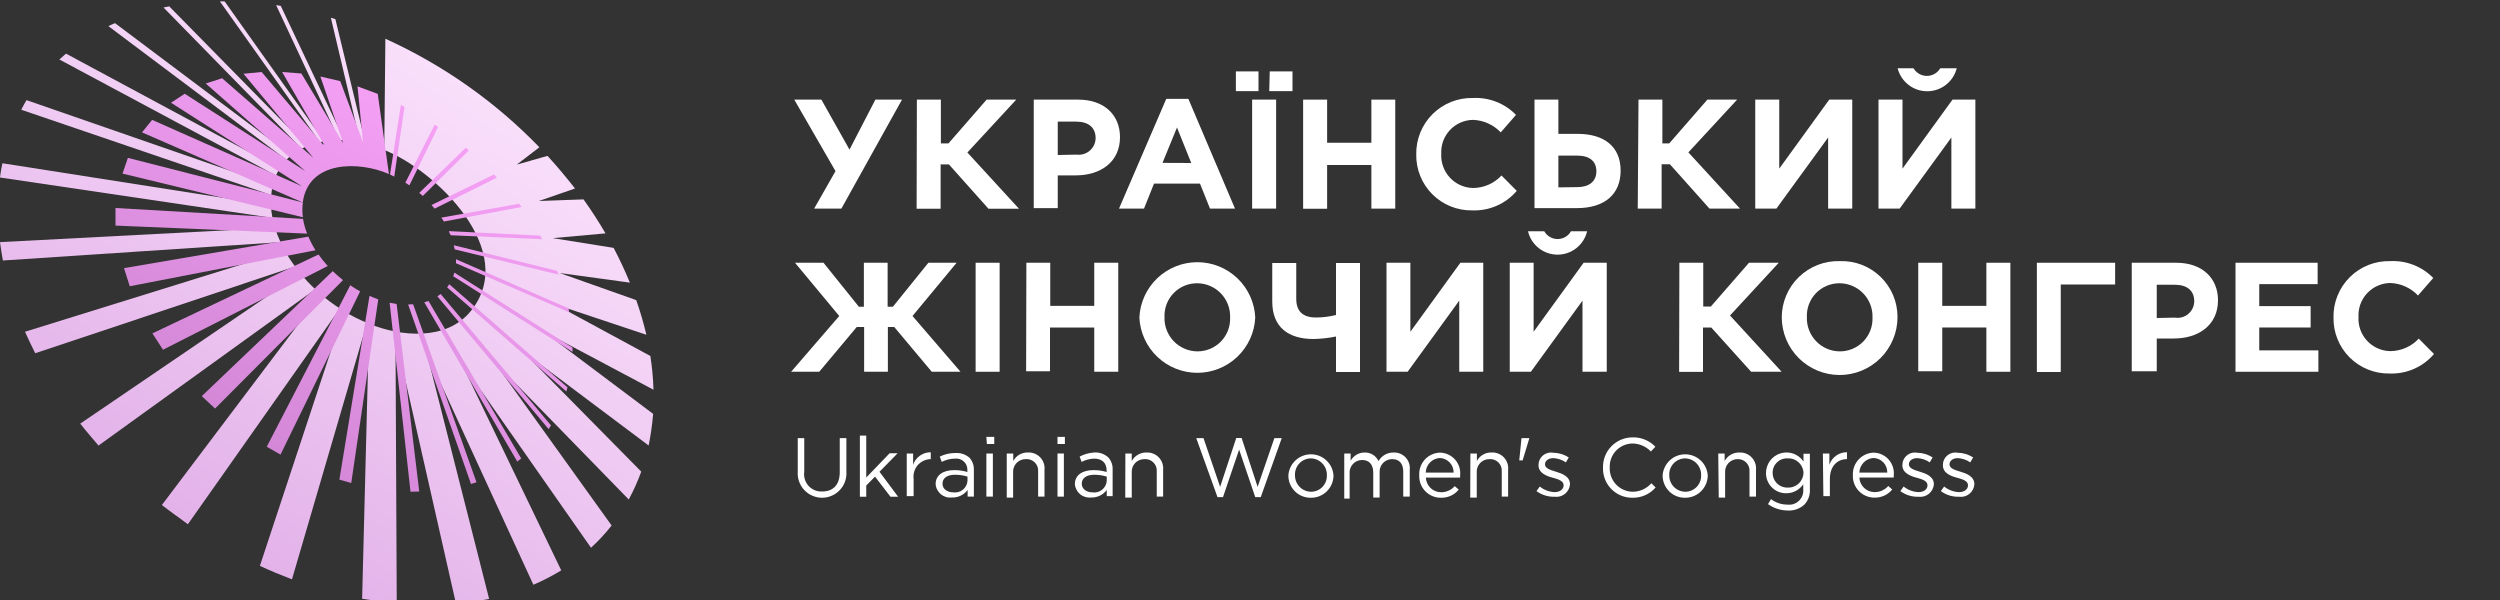<svg width="200" height="48" viewBox="0 0 200 48" fill="none" xmlns="http://www.w3.org/2000/svg">
<rect x="0" y="0" width="200" height="48" fill="#333333" stroke="none"/>
<g clip-path="url(#clip0_3219_56252)">
<path d="M65.13 16.69L66.84 13.69L63.54 7.97H65.71L67.96 11.97L70.03 7.97H72.16L67.31 16.69H65.13Z" fill="white"/>
<path d="M73.35 7.97H75.27V11.47H75.88L78.93 7.97H81.3L77.39 12.2L81.52 16.7H79.08L75.91 13.15H75.25V16.7H73.33L73.35 7.97Z" fill="white"/>
<path d="M82.7 7.97H86.26C88.34 7.97 89.6 9.2 89.6 10.97C89.6 12.97 88.03 14.03 86.07 14.03H84.62V16.65H82.7V7.97ZM86.13 12.37C86.319 12.394 86.51 12.378 86.692 12.323C86.874 12.268 87.042 12.175 87.185 12.05C87.329 11.925 87.444 11.772 87.524 11.6C87.605 11.427 87.647 11.24 87.65 11.05C87.65 10.19 87.06 9.73 86.1 9.73H84.62V12.4L86.13 12.37Z" fill="white"/>
<path d="M93.3 7.91H95.07L98.8 16.69H96.8L96 14.69H92.32L91.52 16.69H89.52L93.3 7.91ZM95.3 13.04L94.16 10.2L93 13.03L95.3 13.04Z" fill="white"/>
<path d="M98.87 5.71H100.68V7.29H98.87V5.71ZM100.17 7.97H102.09V16.69H100.17V7.97ZM101.58 5.71H103.4V7.29H101.54L101.58 5.71Z" fill="white"/>
<path d="M104.25 7.97H106.17V11.42H109.71V7.97H111.62V16.69H109.71V13.2H106.17V16.7H104.25V7.97Z" fill="white"/>
<path d="M113.3 12.35C113.289 11.752 113.399 11.158 113.624 10.604C113.848 10.05 114.183 9.547 114.607 9.126C115.031 8.704 115.536 8.373 116.092 8.152C116.648 7.931 117.242 7.825 117.84 7.84C118.476 7.808 119.112 7.912 119.705 8.145C120.298 8.378 120.835 8.734 121.28 9.19L120.06 10.59C119.478 9.976 118.676 9.616 117.83 9.59C117.484 9.596 117.143 9.672 116.827 9.813C116.511 9.953 116.227 10.156 115.991 10.409C115.755 10.662 115.572 10.96 115.453 11.284C115.335 11.609 115.283 11.955 115.3 12.3C115.281 12.647 115.332 12.995 115.45 13.322C115.568 13.649 115.75 13.949 115.986 14.205C116.222 14.46 116.507 14.666 116.823 14.809C117.14 14.953 117.482 15.031 117.83 15.04C118.26 15.039 118.685 14.95 119.079 14.778C119.473 14.606 119.827 14.355 120.12 14.04L121.34 15.27C120.902 15.784 120.353 16.191 119.735 16.462C119.116 16.732 118.444 16.858 117.77 16.83C117.179 16.84 116.593 16.73 116.046 16.508C115.499 16.286 115.002 15.957 114.584 15.539C114.167 15.12 113.839 14.623 113.618 14.075C113.397 13.527 113.289 12.941 113.3 12.35Z" fill="white"/>
<path d="M122.76 7.97H124.67V10.71H126.22C128.31 10.71 129.65 11.71 129.65 13.65C129.65 15.51 128.41 16.65 126.14 16.65H122.76V7.97ZM126.18 14.97C127.11 14.97 127.71 14.53 127.71 13.7C127.71 12.91 127.18 12.45 126.19 12.45H124.67V14.99L126.18 14.97Z" fill="white"/>
<path d="M131.08 7.97H132.99V11.47H133.54L136.59 7.97H138.97L135.07 12.19L139.2 16.69H136.76L133.59 13.14H132.93V16.69H131.02L131.08 7.97Z" fill="white"/>
<path d="M146.25 16.69V11L142.11 16.69H140.42V7.97H142.34V13.49L146.34 7.97H148.18V16.69H146.25Z" fill="white"/>
<path d="M156.11 16.69V11L151.97 16.69H150.28V7.97H152.2V13.49L156.2 7.97H158.03V16.69H156.11ZM151.79 5.46H153.08C153.189 5.647 153.346 5.801 153.533 5.909C153.721 6.017 153.934 6.073 154.15 6.073C154.366 6.073 154.579 6.017 154.767 5.909C154.954 5.801 155.111 5.647 155.22 5.46H156.54C156.406 5.986 156.101 6.452 155.673 6.786C155.245 7.119 154.718 7.3 154.175 7.3C153.632 7.3 153.105 7.119 152.677 6.786C152.248 6.452 151.944 5.986 151.81 5.46H151.79Z" fill="white"/>
<path d="M65.88 21.02L68.71 24.54H69.11V21.02H71.01V24.54H71.43L74.27 21.02H76.53L73 25.28L76.84 29.74H74.54L71.54 26.16H71.03V29.74H69.13V26.16H68.54L65.54 29.74H63.29L67.14 25.28L63.6 21.02H65.88Z" fill="white"/>
<path d="M78.05 21.02H79.97V29.74H78.05V21.02Z" fill="white"/>
<path d="M82.11 21.02H84.02V24.47H87.54V21.02H89.46V29.74H87.54V26.2H84V29.7H82.09L82.11 21.02Z" fill="white"/>
<path d="M91.15 25.4C91.205 24.208 91.718 23.083 92.581 22.259C93.444 21.435 94.592 20.975 95.785 20.975C96.978 20.975 98.126 21.435 98.989 22.259C99.852 23.083 100.365 24.208 100.42 25.4C100.365 26.592 99.852 27.717 98.989 28.541C98.126 29.365 96.978 29.825 95.785 29.825C94.592 29.825 93.444 29.365 92.581 28.541C91.718 27.717 91.205 26.592 91.15 25.4ZM98.41 25.4C98.422 25.045 98.363 24.692 98.236 24.361C98.109 24.029 97.916 23.727 97.67 23.471C97.424 23.216 97.129 23.012 96.802 22.873C96.476 22.734 96.125 22.661 95.77 22.66C95.418 22.658 95.07 22.728 94.746 22.865C94.422 23.002 94.129 23.203 93.885 23.456C93.641 23.71 93.451 24.01 93.326 24.339C93.202 24.668 93.145 25.019 93.16 25.37C93.148 25.725 93.207 26.078 93.334 26.409C93.462 26.741 93.654 27.043 93.9 27.299C94.146 27.554 94.441 27.758 94.768 27.897C95.094 28.037 95.445 28.109 95.8 28.11C96.151 28.11 96.499 28.04 96.822 27.902C97.146 27.765 97.438 27.564 97.682 27.311C97.925 27.058 98.116 26.758 98.241 26.43C98.366 26.101 98.423 25.751 98.41 25.4Z" fill="white"/>
<path d="M106.88 26.92C106.287 27.041 105.685 27.108 105.08 27.12C103.08 27.12 101.78 26.19 101.78 24.12V21.04H103.7V23.9C103.7 24.9 104.22 25.4 105.28 25.4C105.819 25.398 106.357 25.331 106.88 25.2V21.04H108.8V29.76H106.88V26.92Z" fill="white"/>
<path d="M116.74 29.74V24.05L112.61 29.74H110.92V21.02H112.83V26.54L116.83 21.02H118.66V29.74H116.74Z" fill="white"/>
<path d="M126.6 29.74V24.05L122.47 29.74H120.78V21.02H122.69V26.54L126.69 21.02H128.54V29.74H126.6ZM122.28 18.5H123.54C123.647 18.689 123.803 18.847 123.991 18.956C124.179 19.066 124.392 19.123 124.61 19.123C124.828 19.123 125.041 19.066 125.229 18.956C125.417 18.847 125.573 18.689 125.68 18.5H126.97C126.844 19.033 126.542 19.508 126.113 19.847C125.684 20.187 125.152 20.372 124.605 20.372C124.058 20.372 123.526 20.187 123.097 19.847C122.668 19.508 122.366 19.033 122.24 18.5H122.28Z" fill="white"/>
<path d="M134.35 21.02H136.26V24.52H136.87L139.92 21.02H142.3L138.4 25.24L142.53 29.74H140.09L136.9 26.2H136.24V29.75H134.33L134.35 21.02Z" fill="white"/>
<path d="M142.54 25.4C142.54 24.796 142.661 24.198 142.896 23.641C143.132 23.085 143.476 22.581 143.91 22.16C144.344 21.74 144.858 21.41 145.421 21.192C145.984 20.974 146.586 20.871 147.19 20.89C147.79 20.87 148.388 20.971 148.948 21.187C149.507 21.404 150.018 21.731 150.448 22.149C150.879 22.567 151.22 23.068 151.453 23.622C151.685 24.175 151.803 24.77 151.8 25.37C151.8 26.598 151.312 27.776 150.444 28.644C149.576 29.512 148.398 30 147.17 30C145.942 30 144.764 29.512 143.896 28.644C143.028 27.776 142.54 26.598 142.54 25.37V25.4ZM149.8 25.4C149.812 25.045 149.753 24.692 149.626 24.361C149.498 24.029 149.306 23.727 149.06 23.471C148.814 23.216 148.519 23.012 148.192 22.873C147.866 22.733 147.515 22.661 147.16 22.66C146.808 22.658 146.46 22.728 146.136 22.865C145.812 23.002 145.519 23.203 145.275 23.456C145.031 23.71 144.841 24.01 144.716 24.339C144.592 24.668 144.535 25.018 144.55 25.37C144.538 25.725 144.597 26.078 144.724 26.409C144.852 26.741 145.044 27.043 145.29 27.299C145.536 27.554 145.831 27.758 146.158 27.897C146.484 28.036 146.835 28.109 147.19 28.11C147.541 28.11 147.889 28.04 148.212 27.902C148.536 27.765 148.828 27.564 149.072 27.311C149.315 27.058 149.506 26.758 149.631 26.43C149.756 26.101 149.813 25.751 149.8 25.4Z" fill="white"/>
<path d="M153.46 21.02H155.38V24.47H158.91V21.02H160.83V29.74H158.91V26.2H155.38V29.7H153.46V21.02Z" fill="white"/>
<path d="M162.95 21.02H169.21V22.76H164.86V29.76H162.95V21.02Z" fill="white"/>
<path d="M170.54 21.02H174.1C176.18 21.02 177.44 22.25 177.44 24.02C177.44 26.02 175.87 27.08 173.91 27.08H172.54V29.7H170.54V21.02ZM173.98 25.41C174.171 25.442 174.367 25.432 174.553 25.381C174.74 25.33 174.914 25.239 175.062 25.114C175.21 24.99 175.33 24.835 175.412 24.66C175.495 24.485 175.538 24.294 175.54 24.1C175.54 23.24 174.95 22.78 173.99 22.78H172.54V25.44L173.98 25.41Z" fill="white"/>
<path d="M178.84 21.02H185.41V22.73H180.74V24.49H184.85V26.2H180.74V28.03H185.47V29.74H178.84V21.02Z" fill="white"/>
<path d="M186.68 25.4C186.668 24.802 186.777 24.207 187.001 23.653C187.225 23.098 187.559 22.594 187.984 22.173C188.408 21.751 188.914 21.42 189.47 21.199C190.027 20.979 190.622 20.874 191.22 20.89C191.856 20.858 192.492 20.962 193.085 21.195C193.678 21.427 194.215 21.784 194.66 22.24L193.44 23.64C192.858 23.026 192.056 22.666 191.21 22.64C190.864 22.646 190.523 22.722 190.207 22.863C189.891 23.003 189.607 23.206 189.371 23.459C189.135 23.712 188.952 24.009 188.833 24.334C188.715 24.659 188.662 25.005 188.68 25.35C188.66 25.698 188.71 26.046 188.827 26.373C188.944 26.701 189.127 27.002 189.363 27.258C189.599 27.513 189.884 27.719 190.202 27.862C190.519 28.005 190.862 28.083 191.21 28.09C191.64 28.089 192.065 28 192.459 27.828C192.853 27.656 193.207 27.405 193.5 27.09L194.72 28.32C194.282 28.834 193.733 29.241 193.115 29.512C192.496 29.782 191.824 29.908 191.15 29.88C190.559 29.89 189.973 29.78 189.426 29.558C188.879 29.336 188.382 29.006 187.964 28.588C187.547 28.17 187.219 27.673 186.998 27.125C186.777 26.577 186.669 25.991 186.68 25.4Z" fill="white"/>
<path d="M22.37 13.48L5.28 4.29L4.75 4.76L22.08 14.04C22.161 13.845 22.258 13.658 22.37 13.48Z" fill="url(#paint0_linear_3219_56252)"/>
<path d="M23.29 12.43L9.2 1.85C9.02 1.92 8.85 2.01 8.67 2.09L22.91 12.78L23.29 12.43Z" fill="url(#paint1_linear_3219_56252)"/>
<path d="M24.54 11.7L13.54 0.51L13.08 0.6L24.13 11.89L24.53 11.7H24.54Z" fill="url(#paint2_linear_3219_56252)"/>
<path d="M27.54 11.2L22.46 0.47L22.09 0.41L27.14 11.2H27.54Z" fill="url(#paint3_linear_3219_56252)"/>
<path d="M25.92 11.3L17.97 0.11H17.59L25.59 11.37L25.92 11.3Z" fill="url(#paint4_linear_3219_56252)"/>
<path d="M29.24 11.48L26.83 1.53L26.47 1.42L28.83 11.42L29.24 11.48Z" fill="url(#paint5_linear_3219_56252)"/>
<path d="M44.69 21.83L50.39 22.61C50 21.66 49.57 20.74 49.09 19.83L44.22 19.05L48.44 18.67C47.9 17.74 47.31 16.83 46.68 15.95L43.11 16.08L46 15.08C45.3 14.18 44.57 13.31 43.8 12.47L41.34 13.17L43.15 11.78C39.626 8.138 35.446 5.193 30.83 3.1L30.74 12C34.8 13.59 41.59 20.08 37.65 24.9C35.71 27.27 32.09 26.95 29.53 25.9L28.97 47.9C29.89 48.05 30.81 48.18 31.74 48.28L31.64 26.93L36.48 48.3C37.37 48.22 38.255 48.09 39.13 47.91L34.13 28.21L42.67 46.78C43.44 46.451 44.185 46.066 44.9 45.63L36.83 28.88L47.28 43.82C47.878 43.273 48.43 42.678 48.93 42.04L39.44 28.82L50.3 39.96C50.688 39.242 51.022 38.497 51.3 37.73L41.69 27.99L51.89 35.64C52.06 34.805 52.181 33.96 52.25 33.11L43.38 26.45L52.28 31.18C52.251 30.276 52.168 29.374 52.03 28.48L44.39 24.34L51.71 26.78C51.489 25.843 51.218 24.919 50.9 24.01L44.66 21.8L44.69 21.83Z" fill="url(#paint6_linear_3219_56252)"/>
<path d="M23.36 46.34L29.36 25.83C28.723 25.568 28.108 25.257 27.52 24.9L20.79 45.27C21.63 45.66 22.48 46.01 23.34 46.34H23.36Z" fill="url(#paint7_linear_3219_56252)"/>
<path d="M15.03 41.94L27.19 24.68C26.658 24.338 26.15 23.961 25.67 23.55L12.95 40.4C13.63 40.94 14.32 41.4 15.03 41.94Z" fill="url(#paint8_linear_3219_56252)"/>
<path d="M7.9 35.63L25.22 23.14C24.802 22.75 24.411 22.333 24.05 21.89L6.42 33.89C6.89 34.5 7.42 35.09 7.9 35.67V35.63Z" fill="url(#paint9_linear_3219_56252)"/>
<path d="M2.82 28.26L23.6 21.32C23.307 20.924 23.04 20.51 22.8 20.08L2 26.54C2.26 27.12 2.53 27.69 2.82 28.26Z" fill="url(#paint10_linear_3219_56252)"/>
<path d="M0.21 20.84L22.44 19.37C22.268 18.997 22.121 18.613 22 18.22L0 19.37C0.07 19.87 0.14 20.37 0.23 20.84H0.21Z" fill="url(#paint11_linear_3219_56252)"/>
<path d="M0 14.2L21.8 17.43C21.729 17.101 21.689 16.766 21.68 16.43L0.19 13.06C0.11 13.43 0.05 13.8 0 14.18V14.2Z" fill="url(#paint12_linear_3219_56252)"/>
<path d="M21.81 14.84L2.12 8.01C1.97 8.26 1.83 8.52 1.7 8.78L21.7 15.6C21.72 15.344 21.761 15.09 21.82 14.84H21.81Z" fill="url(#paint13_linear_3219_56252)"/>
<path d="M31.11 13.9L30.22 7.51L28.6 6.91L29.04 11.38L27.22 6.49L25.63 6.12L27.46 11.47L24.11 5.88L22.57 5.76L25.91 11.55H25.83L20.93 5.76L19.48 5.9L25.07 12.63L17.77 6.26L16.46 6.68L24.41 13.68L14.78 7.5L13.68 8.22L24.17 14.91L12.17 9.59L11.36 10.59L24.22 16.2C24.67 12.83 28.7 12.87 31.11 13.92V13.9Z" fill="url(#paint14_linear_3219_56252)"/>
<path d="M9.81 13.89L24.23 17.38C24.175 16.989 24.175 16.591 24.23 16.2L10.23 12.63L9.8 13.89H9.81Z" fill="url(#paint15_linear_3219_56252)"/>
<path d="M28.1 38.64L30.26 23.95C30.03 23.87 29.79 23.77 29.56 23.67L27.15 38.37L28.1 38.64Z" fill="url(#paint16_linear_3219_56252)"/>
<path d="M45.31 31.32L45.4 30.99L35.94 22.74L35.77 22.99L45.31 31.32Z" fill="url(#paint17_linear_3219_56252)"/>
<path d="M44.68 21.97L44.57 21.67L36.31 19.62C36.31 19.73 36.36 19.84 36.38 19.95L44.68 21.97Z" fill="url(#paint18_linear_3219_56252)"/>
<path d="M9.28 18.05L24.57 18.69C24.421 18.309 24.31 17.913 24.24 17.51L9.24 16.64V18.05H9.28Z" fill="url(#paint19_linear_3219_56252)"/>
<path d="M10.38 22.9L25.24 20.02C25.021 19.673 24.83 19.308 24.67 18.93L9.92 21.45L10.38 22.9Z" fill="url(#paint20_linear_3219_56252)"/>
<path d="M13.04 27.98L26.22 21.28C25.955 20.989 25.707 20.681 25.48 20.36L12.19 26.67L13.04 27.98Z" fill="url(#paint21_linear_3219_56252)"/>
<path d="M17.21 32.68L27.44 22.41C27.16 22.18 26.88 21.95 26.62 21.69L16.14 31.69L17.21 32.69V32.68Z" fill="url(#paint22_linear_3219_56252)"/>
<path d="M22.44 36.37L28.81 23.31C28.537 23.162 28.274 22.999 28.02 22.82L21.34 35.74L22.44 36.37Z" fill="url(#paint23_linear_3219_56252)"/>
<path d="M33.54 39.32L31.73 24.32L31.17 24.22L32.84 39.34L33.54 39.32Z" fill="url(#paint24_linear_3219_56252)"/>
<path d="M41.7 36.68L34.28 24.08L33.94 24.18L41.38 36.92L41.7 36.68Z" fill="url(#paint25_linear_3219_56252)"/>
<path d="M38.12 38.58L33.05 24.34L32.65 24.36L37.68 38.72L38.12 38.58Z" fill="url(#paint26_linear_3219_56252)"/>
<path d="M44.08 34.03L35.25 23.52L34.99 23.71L43.89 34.33L44.08 34.03Z" fill="url(#paint27_linear_3219_56252)"/>
<path d="M45.8 28.14V27.81L36.35 21.81L36.26 22.1L45.8 28.15V28.14Z" fill="url(#paint28_linear_3219_56252)"/>
<path d="M45.54 24.99L45.48 24.67L36.48 20.74C36.48 20.84 36.48 20.95 36.48 21.06L45.55 24.99H45.54Z" fill="url(#paint29_linear_3219_56252)"/>
<path d="M43.37 19.14L43.21 18.85L35.92 18.49C35.92 18.6 36.01 18.71 36.06 18.82L43.37 19.14Z" fill="url(#paint30_linear_3219_56252)"/>
<path d="M41.73 16.56L41.53 16.3L35.31 17.41L35.51 17.72L41.73 16.56Z" fill="url(#paint31_linear_3219_56252)"/>
<path d="M39.74 14.2L39.52 13.96L34.52 16.4L34.77 16.69L39.77 14.2H39.74Z" fill="url(#paint32_linear_3219_56252)"/>
<path d="M33.82 15.68L37.51 12.03L37.26 11.82L33.54 15.43L33.83 15.68H33.82Z" fill="url(#paint33_linear_3219_56252)"/>
<path d="M32.75 14.83L35.05 10.15L34.78 9.97L32.43 14.61L32.75 14.83Z" fill="url(#paint34_linear_3219_56252)"/>
<path d="M31.54 14.13L32.36 8.55L32.07 8.4L31.2 13.96L31.54 14.13Z" fill="url(#paint35_linear_3219_56252)"/>
<path d="M63.82 37.77V35.05H64.34V37.74C64.31 37.942 64.325 38.147 64.385 38.342C64.444 38.537 64.545 38.717 64.682 38.868C64.819 39.019 64.987 39.138 65.175 39.216C65.363 39.294 65.567 39.33 65.77 39.32C66.64 39.32 67.18 38.8 67.18 37.77V35.05H67.71V37.73C67.729 37.997 67.693 38.266 67.604 38.518C67.515 38.771 67.375 39.002 67.192 39.198C67.01 39.394 66.789 39.551 66.543 39.657C66.298 39.764 66.033 39.82 65.765 39.82C65.497 39.82 65.232 39.764 64.987 39.657C64.741 39.551 64.52 39.394 64.338 39.198C64.155 39.002 64.015 38.771 63.926 38.518C63.837 38.266 63.801 37.997 63.82 37.73V37.77Z" fill="white"/>
<path d="M68.79 34.85H69.3V38.2L71.17 36.26H71.81L70.36 37.74L71.85 39.74H71.24L70 38.13L69.3 38.84V39.74H68.79V34.85Z" fill="white"/>
<path d="M72.54 36.28H73.05V37.18C73.151 36.887 73.341 36.632 73.594 36.453C73.847 36.273 74.15 36.178 74.46 36.18V36.73C74.261 36.732 74.066 36.777 73.886 36.861C73.706 36.944 73.546 37.066 73.416 37.216C73.287 37.366 73.191 37.543 73.135 37.733C73.078 37.923 73.063 38.123 73.09 38.32V39.69H72.54V36.28Z" fill="white"/>
<path d="M74.85 38.73C74.85 38 75.46 37.61 76.33 37.61C76.689 37.605 77.046 37.656 77.39 37.76V37.64C77.4 37.508 77.38 37.376 77.333 37.253C77.285 37.13 77.211 37.019 77.115 36.928C77.02 36.837 76.905 36.768 76.779 36.727C76.654 36.686 76.521 36.673 76.39 36.69C76.025 36.694 75.665 36.783 75.34 36.95L75.18 36.53C75.572 36.336 76.003 36.237 76.44 36.24C76.849 36.214 77.252 36.35 77.56 36.62C77.804 36.894 77.93 37.254 77.91 37.62V39.73H77.41V39.2C77.265 39.393 77.076 39.549 76.859 39.653C76.641 39.758 76.401 39.808 76.16 39.8C76.003 39.819 75.844 39.807 75.692 39.763C75.54 39.719 75.399 39.645 75.276 39.545C75.154 39.445 75.053 39.321 74.98 39.181C74.906 39.041 74.862 38.888 74.85 38.73ZM77.4 38.46V38.13C77.076 38.029 76.739 37.979 76.4 37.98C75.75 37.98 75.4 38.26 75.4 38.7C75.4 39.13 75.8 39.39 76.27 39.39C76.406 39.408 76.544 39.398 76.677 39.36C76.808 39.323 76.931 39.258 77.037 39.171C77.143 39.084 77.23 38.975 77.293 38.853C77.355 38.731 77.392 38.597 77.4 38.46Z" fill="white"/>
<path d="M78.91 34.95H79.54V35.52H78.95L78.91 34.95ZM78.91 36.28H79.43V39.73H78.91V36.28Z" fill="white"/>
<path d="M80.54 36.28H81.06V36.88C81.173 36.667 81.343 36.49 81.552 36.37C81.761 36.25 81.999 36.191 82.24 36.2C82.422 36.19 82.604 36.22 82.773 36.288C82.942 36.355 83.095 36.458 83.221 36.591C83.346 36.723 83.441 36.88 83.5 37.053C83.558 37.226 83.579 37.409 83.56 37.59V39.73H83.05V37.73C83.062 37.596 83.045 37.46 82.999 37.333C82.953 37.206 82.88 37.091 82.784 36.996C82.689 36.9 82.574 36.827 82.447 36.781C82.32 36.735 82.184 36.718 82.05 36.73C81.912 36.73 81.775 36.758 81.648 36.813C81.521 36.868 81.407 36.949 81.313 37.051C81.219 37.152 81.147 37.272 81.102 37.403C81.057 37.533 81.039 37.672 81.05 37.81V39.81H80.54V36.28Z" fill="white"/>
<path d="M84.6 34.95H85.19V35.52H84.6V34.95ZM84.6 36.28H85.11V39.73H84.6V36.28Z" fill="white"/>
<path d="M85.99 38.73C85.99 38 86.6 37.61 87.47 37.61C87.829 37.605 88.186 37.656 88.53 37.76V37.64C88.53 37.02 88.15 36.69 87.53 36.69C87.181 36.701 86.84 36.79 86.53 36.95L86.37 36.53C86.731 36.335 87.13 36.223 87.54 36.2C87.741 36.186 87.943 36.212 88.133 36.278C88.324 36.343 88.5 36.446 88.65 36.58C88.774 36.714 88.87 36.872 88.932 37.043C88.994 37.215 89.02 37.398 89.01 37.58V39.69H88.54V39.2C88.395 39.393 88.206 39.549 87.989 39.653C87.771 39.758 87.531 39.808 87.29 39.8C87.134 39.818 86.976 39.804 86.825 39.76C86.674 39.715 86.534 39.641 86.413 39.541C86.291 39.441 86.192 39.318 86.119 39.178C86.046 39.039 86.002 38.887 85.99 38.73ZM88.54 38.46V38.13C88.216 38.029 87.879 37.979 87.54 37.98C86.9 37.98 86.54 38.26 86.54 38.7C86.54 39.13 86.94 39.39 87.4 39.39C87.537 39.41 87.676 39.401 87.809 39.364C87.943 39.327 88.067 39.262 88.174 39.175C88.281 39.088 88.369 38.979 88.432 38.856C88.495 38.733 88.532 38.598 88.54 38.46Z" fill="white"/>
<path d="M90.03 36.28H90.54V36.88C90.655 36.669 90.827 36.495 91.035 36.375C91.243 36.255 91.48 36.194 91.72 36.2C91.902 36.191 92.085 36.22 92.254 36.288C92.424 36.355 92.577 36.458 92.703 36.59C92.83 36.722 92.926 36.88 92.986 37.052C93.046 37.225 93.067 37.408 93.05 37.59V39.73H92.54V37.73C92.552 37.596 92.535 37.46 92.489 37.333C92.443 37.206 92.37 37.091 92.274 36.996C92.179 36.9 92.064 36.827 91.937 36.781C91.81 36.735 91.674 36.718 91.54 36.73C91.402 36.73 91.265 36.758 91.138 36.813C91.011 36.868 90.897 36.949 90.803 37.05C90.709 37.152 90.637 37.272 90.592 37.403C90.547 37.533 90.529 37.672 90.54 37.81V39.81H90.02L90.03 36.28Z" fill="white"/>
<path d="M95.7 35.05H96.28L97.61 38.95L98.9 35.04H99.33L100.61 38.95L101.95 35.05H102.54L100.86 39.77H100.42L99.13 35.97L97.84 39.77H97.4L95.7 35.05Z" fill="white"/>
<path d="M103.07 38.02C103.104 37.565 103.309 37.139 103.644 36.828C103.978 36.517 104.418 36.344 104.875 36.344C105.332 36.344 105.772 36.517 106.106 36.828C106.441 37.139 106.646 37.565 106.68 38.02C106.681 38.258 106.635 38.493 106.545 38.713C106.454 38.932 106.321 39.132 106.152 39.299C105.984 39.467 105.784 39.599 105.563 39.689C105.343 39.778 105.108 39.823 104.87 39.82C104.633 39.824 104.397 39.78 104.176 39.691C103.956 39.602 103.756 39.47 103.588 39.302C103.42 39.134 103.288 38.934 103.199 38.714C103.11 38.493 103.066 38.258 103.07 38.02ZM106.15 38.02C106.155 37.847 106.126 37.675 106.065 37.513C106.003 37.352 105.91 37.204 105.791 37.078C105.672 36.953 105.53 36.852 105.371 36.782C105.213 36.712 105.043 36.674 104.87 36.67C104.698 36.671 104.529 36.707 104.371 36.775C104.214 36.843 104.072 36.942 103.953 37.066C103.835 37.19 103.742 37.337 103.682 37.497C103.621 37.658 103.593 37.829 103.6 38C103.595 38.172 103.624 38.344 103.685 38.505C103.747 38.666 103.84 38.813 103.959 38.938C104.078 39.063 104.221 39.163 104.379 39.232C104.537 39.301 104.708 39.337 104.88 39.34C105.051 39.34 105.22 39.306 105.378 39.239C105.535 39.172 105.678 39.074 105.796 38.951C105.915 38.827 106.007 38.681 106.068 38.521C106.129 38.361 106.157 38.191 106.15 38.02Z" fill="white"/>
<path d="M107.54 36.28H108.05V36.86C108.161 36.66 108.323 36.493 108.52 36.377C108.717 36.261 108.941 36.2 109.17 36.2C109.402 36.193 109.632 36.255 109.829 36.377C110.027 36.5 110.184 36.678 110.28 36.89C110.401 36.677 110.577 36.5 110.79 36.378C111.003 36.257 111.245 36.195 111.49 36.2C111.67 36.193 111.849 36.225 112.016 36.294C112.182 36.363 112.332 36.467 112.454 36.599C112.577 36.731 112.669 36.888 112.725 37.059C112.782 37.23 112.8 37.411 112.78 37.59V39.73H112.26V37.73C112.26 37.07 111.93 36.73 111.37 36.73C111.233 36.73 111.097 36.758 110.97 36.812C110.844 36.867 110.731 36.947 110.637 37.047C110.543 37.148 110.471 37.266 110.425 37.396C110.379 37.525 110.36 37.663 110.37 37.8V39.8H109.86V37.8C109.86 37.15 109.52 36.8 108.97 36.8C108.831 36.799 108.693 36.828 108.565 36.884C108.438 36.94 108.323 37.021 108.229 37.124C108.135 37.227 108.063 37.348 108.019 37.48C107.974 37.611 107.957 37.751 107.97 37.89V39.89H107.54V36.28Z" fill="white"/>
<path d="M113.54 38.01C113.528 37.782 113.562 37.554 113.639 37.339C113.716 37.125 113.836 36.928 113.991 36.76C114.145 36.592 114.332 36.457 114.54 36.363C114.747 36.268 114.972 36.216 115.2 36.21C115.429 36.214 115.655 36.266 115.863 36.362C116.071 36.459 116.257 36.598 116.409 36.77C116.56 36.942 116.674 37.144 116.743 37.362C116.812 37.581 116.835 37.812 116.81 38.04C116.815 38.096 116.815 38.153 116.81 38.21H114.07C114.083 38.525 114.217 38.822 114.445 39.041C114.672 39.259 114.975 39.38 115.29 39.38C115.496 39.38 115.7 39.337 115.888 39.252C116.076 39.168 116.244 39.044 116.38 38.89L116.7 39.17C116.528 39.379 116.311 39.546 116.065 39.659C115.819 39.772 115.551 39.827 115.28 39.82C115.045 39.823 114.811 39.778 114.594 39.687C114.377 39.596 114.181 39.462 114.018 39.292C113.855 39.122 113.728 38.921 113.646 38.701C113.564 38.48 113.528 38.245 113.54 38.01ZM116.29 37.81C116.296 37.51 116.184 37.22 115.978 37.001C115.773 36.783 115.49 36.653 115.19 36.64C114.888 36.655 114.604 36.785 114.394 37.002C114.184 37.219 114.065 37.508 114.06 37.81H116.29Z" fill="white"/>
<path d="M117.63 36.28H118.15V36.88C118.263 36.667 118.433 36.49 118.642 36.37C118.851 36.25 119.089 36.191 119.33 36.2C119.512 36.19 119.694 36.22 119.863 36.288C120.032 36.355 120.185 36.458 120.311 36.591C120.436 36.723 120.531 36.88 120.59 37.053C120.649 37.226 120.669 37.409 120.65 37.59V39.73H120.14V37.73C120.152 37.596 120.135 37.46 120.089 37.333C120.043 37.206 119.97 37.091 119.874 36.996C119.779 36.9 119.664 36.827 119.537 36.781C119.41 36.735 119.274 36.718 119.14 36.73C119.002 36.73 118.865 36.758 118.738 36.813C118.611 36.868 118.497 36.949 118.403 37.051C118.309 37.152 118.237 37.272 118.192 37.403C118.147 37.533 118.129 37.672 118.14 37.81V39.81H117.62L117.63 36.28Z" fill="white"/>
<path d="M121.72 35.05H122.35L121.81 36.83H121.54L121.72 35.05Z" fill="white"/>
<path d="M122.92 39.29L123.18 38.92C123.517 39.196 123.935 39.353 124.37 39.37C124.79 39.37 125.09 39.15 125.09 38.82C125.09 38.48 124.68 38.34 124.23 38.22C123.78 38.1 123.08 37.87 123.08 37.22C123.078 37.072 123.108 36.925 123.169 36.791C123.23 36.656 123.32 36.536 123.433 36.441C123.546 36.345 123.679 36.276 123.822 36.237C123.965 36.199 124.114 36.193 124.26 36.22C124.701 36.224 125.132 36.356 125.5 36.6L125.27 36.99C124.974 36.786 124.628 36.669 124.27 36.65C123.86 36.65 123.6 36.87 123.6 37.15C123.6 37.47 124.03 37.6 124.49 37.74C124.95 37.88 125.6 38.11 125.6 38.74C125.589 38.888 125.548 39.032 125.479 39.164C125.411 39.295 125.316 39.411 125.201 39.505C125.085 39.599 124.952 39.668 124.81 39.708C124.667 39.749 124.517 39.759 124.37 39.74C123.85 39.756 123.34 39.598 122.92 39.29Z" fill="white"/>
<path d="M128.24 37.41C128.232 37.095 128.287 36.782 128.402 36.489C128.517 36.195 128.69 35.928 128.91 35.702C129.13 35.477 129.392 35.298 129.683 35.175C129.973 35.053 130.285 34.99 130.6 34.99C130.941 34.979 131.28 35.04 131.595 35.17C131.91 35.299 132.195 35.493 132.43 35.74L132.07 36.12C131.88 35.921 131.652 35.762 131.399 35.652C131.147 35.542 130.875 35.484 130.6 35.48C130.353 35.483 130.109 35.535 129.883 35.633C129.657 35.732 129.453 35.875 129.283 36.054C129.113 36.233 128.981 36.445 128.895 36.676C128.808 36.907 128.769 37.153 128.78 37.4C128.769 37.648 128.808 37.895 128.894 38.127C128.98 38.359 129.112 38.572 129.282 38.753C129.451 38.934 129.655 39.079 129.882 39.18C130.108 39.28 130.352 39.335 130.6 39.34C130.886 39.341 131.168 39.281 131.429 39.164C131.689 39.046 131.921 38.875 132.11 38.66L132.45 39C132.218 39.266 131.93 39.477 131.606 39.619C131.283 39.761 130.933 39.829 130.58 39.82C130.266 39.822 129.956 39.76 129.666 39.638C129.377 39.517 129.115 39.338 128.897 39.113C128.678 38.888 128.508 38.621 128.395 38.329C128.282 38.036 128.229 37.724 128.24 37.41Z" fill="white"/>
<path d="M133.01 38.02C133.044 37.565 133.249 37.139 133.584 36.828C133.918 36.517 134.358 36.344 134.815 36.344C135.272 36.344 135.712 36.517 136.046 36.828C136.381 37.139 136.586 37.565 136.62 38.02C136.62 38.258 136.573 38.494 136.481 38.714C136.389 38.933 136.255 39.133 136.086 39.3C135.916 39.467 135.716 39.599 135.495 39.689C135.274 39.778 135.038 39.823 134.8 39.82C134.563 39.823 134.329 39.778 134.109 39.688C133.89 39.599 133.692 39.466 133.525 39.298C133.358 39.13 133.226 38.931 133.138 38.711C133.049 38.492 133.006 38.257 133.01 38.02ZM136.09 38.02C136.095 37.846 136.066 37.673 136.004 37.511C135.942 37.349 135.848 37.2 135.728 37.075C135.608 36.949 135.464 36.849 135.305 36.779C135.145 36.71 134.974 36.673 134.8 36.67C134.629 36.672 134.461 36.709 134.305 36.778C134.148 36.846 134.007 36.946 133.89 37.07C133.772 37.194 133.681 37.34 133.621 37.499C133.561 37.659 133.533 37.829 133.54 38C133.535 38.172 133.564 38.344 133.625 38.505C133.687 38.666 133.78 38.813 133.899 38.938C134.018 39.063 134.161 39.163 134.319 39.232C134.477 39.301 134.648 39.337 134.82 39.34C134.991 39.34 135.16 39.306 135.318 39.239C135.475 39.172 135.618 39.074 135.736 38.951C135.855 38.827 135.947 38.681 136.008 38.521C136.069 38.361 136.097 38.191 136.09 38.02Z" fill="white"/>
<path d="M137.46 36.28H137.97V36.88C138.085 36.669 138.257 36.495 138.465 36.375C138.673 36.255 138.91 36.194 139.15 36.2C139.332 36.191 139.515 36.22 139.684 36.288C139.854 36.355 140.007 36.458 140.133 36.59C140.26 36.722 140.356 36.88 140.416 37.052C140.476 37.225 140.497 37.408 140.48 37.59V39.73H139.96V37.73C139.971 37.6 139.955 37.469 139.912 37.346C139.869 37.223 139.8 37.11 139.711 37.016C139.621 36.921 139.512 36.847 139.391 36.797C139.27 36.748 139.14 36.725 139.01 36.73C138.872 36.73 138.735 36.758 138.608 36.813C138.481 36.868 138.367 36.949 138.273 37.05C138.179 37.152 138.107 37.272 138.062 37.403C138.017 37.533 137.999 37.672 138.01 37.81V39.81H137.5L137.46 36.28Z" fill="white"/>
<path d="M141.44 40.33L141.68 39.93C142.062 40.22 142.53 40.374 143.01 40.37C143.177 40.389 143.346 40.37 143.505 40.315C143.663 40.26 143.808 40.17 143.928 40.052C144.047 39.935 144.139 39.792 144.197 39.634C144.254 39.476 144.276 39.307 144.26 39.14V38.74C144.111 38.961 143.91 39.143 143.675 39.268C143.439 39.394 143.177 39.46 142.91 39.46C142.696 39.464 142.484 39.425 142.286 39.346C142.088 39.267 141.907 39.149 141.756 38.999C141.604 38.849 141.483 38.67 141.402 38.472C141.32 38.275 141.279 38.063 141.28 37.85C141.277 37.498 141.388 37.154 141.596 36.869C141.804 36.584 142.098 36.374 142.434 36.27C142.771 36.166 143.132 36.172 143.465 36.289C143.797 36.407 144.083 36.628 144.28 36.92V36.3H144.79V39.15C144.803 39.373 144.771 39.595 144.695 39.805C144.619 40.015 144.502 40.207 144.35 40.37C144.172 40.532 143.964 40.656 143.737 40.737C143.51 40.818 143.27 40.853 143.03 40.84C142.46 40.84 141.904 40.662 141.44 40.33ZM144.28 37.84C144.275 37.679 144.238 37.521 144.171 37.375C144.104 37.229 144.009 37.097 143.89 36.989C143.772 36.88 143.633 36.795 143.482 36.741C143.331 36.686 143.171 36.662 143.01 36.67C142.854 36.662 142.697 36.686 142.551 36.741C142.404 36.795 142.27 36.88 142.157 36.989C142.045 37.098 141.956 37.228 141.896 37.373C141.836 37.518 141.807 37.673 141.81 37.83C141.809 37.987 141.839 38.143 141.899 38.288C141.959 38.433 142.048 38.565 142.16 38.675C142.272 38.785 142.405 38.871 142.551 38.929C142.697 38.986 142.853 39.014 143.01 39.01C143.17 39.017 143.33 38.992 143.481 38.937C143.631 38.881 143.77 38.797 143.888 38.688C144.006 38.58 144.101 38.449 144.168 38.303C144.236 38.158 144.274 38 144.28 37.84Z" fill="white"/>
<path d="M145.83 36.28H146.35V37.18C146.448 36.885 146.637 36.629 146.891 36.449C147.145 36.269 147.449 36.175 147.76 36.18V36.73C147 36.73 146.39 37.27 146.39 38.32V39.69H145.87L145.83 36.28Z" fill="white"/>
<path d="M148.23 38.01C148.219 37.782 148.254 37.555 148.332 37.341C148.41 37.127 148.529 36.93 148.684 36.763C148.838 36.596 149.024 36.46 149.231 36.365C149.438 36.27 149.662 36.218 149.89 36.21C150.119 36.214 150.345 36.266 150.553 36.362C150.761 36.459 150.947 36.598 151.099 36.77C151.25 36.942 151.364 37.144 151.433 37.362C151.502 37.581 151.525 37.812 151.5 38.04V38.2H148.75C148.763 38.515 148.897 38.812 149.125 39.031C149.352 39.248 149.655 39.37 149.97 39.37C150.176 39.371 150.38 39.328 150.568 39.243C150.756 39.159 150.924 39.035 151.06 38.88L151.38 39.16C151.208 39.369 150.991 39.536 150.745 39.649C150.499 39.762 150.231 39.817 149.96 39.81C149.726 39.812 149.495 39.766 149.28 39.675C149.064 39.584 148.87 39.45 148.708 39.282C148.546 39.113 148.42 38.914 148.338 38.695C148.256 38.477 148.219 38.243 148.23 38.01ZM150.98 37.81C150.985 37.661 150.961 37.512 150.909 37.372C150.856 37.232 150.776 37.104 150.674 36.995C150.572 36.887 150.449 36.799 150.313 36.738C150.176 36.677 150.029 36.644 149.88 36.64C149.579 36.657 149.296 36.788 149.087 37.004C148.877 37.221 148.757 37.509 148.75 37.81H150.98Z" fill="white"/>
<path d="M152.03 39.29L152.29 38.92C152.627 39.196 153.045 39.353 153.48 39.37C153.9 39.37 154.2 39.15 154.2 38.82C154.2 38.48 153.79 38.34 153.34 38.22C152.89 38.1 152.19 37.87 152.19 37.22C152.188 37.072 152.218 36.925 152.279 36.791C152.34 36.656 152.43 36.536 152.543 36.441C152.656 36.345 152.789 36.276 152.932 36.237C153.075 36.199 153.224 36.193 153.37 36.22C153.811 36.224 154.242 36.356 154.61 36.6L154.38 36.99C154.085 36.786 153.738 36.669 153.38 36.65C152.97 36.65 152.71 36.87 152.71 37.15C152.71 37.47 153.14 37.6 153.6 37.74C154.06 37.88 154.71 38.11 154.71 38.74C154.699 38.888 154.658 39.032 154.589 39.164C154.521 39.295 154.426 39.411 154.311 39.505C154.195 39.599 154.062 39.668 153.919 39.708C153.777 39.749 153.627 39.759 153.48 39.74C152.96 39.758 152.449 39.599 152.03 39.29Z" fill="white"/>
<path d="M155.27 39.29L155.53 38.92C155.867 39.196 156.285 39.353 156.72 39.37C157.14 39.37 157.44 39.15 157.44 38.82C157.44 38.48 157.03 38.34 156.57 38.22C156.11 38.1 155.43 37.87 155.43 37.22C155.428 37.072 155.458 36.925 155.519 36.791C155.58 36.656 155.67 36.536 155.783 36.441C155.896 36.345 156.029 36.276 156.172 36.237C156.315 36.199 156.464 36.193 156.61 36.22C157.051 36.224 157.482 36.356 157.85 36.6L157.62 36.99C157.325 36.786 156.978 36.669 156.62 36.65C156.22 36.65 155.96 36.87 155.96 37.15C155.96 37.47 156.38 37.6 156.85 37.74C157.32 37.88 157.95 38.11 157.95 38.74C157.94 38.888 157.9 39.032 157.833 39.163C157.765 39.295 157.671 39.411 157.557 39.505C157.443 39.598 157.31 39.668 157.168 39.708C157.026 39.749 156.877 39.759 156.73 39.74C156.206 39.76 155.692 39.601 155.27 39.29Z" fill="white"/>
</g>
<defs>
<linearGradient id="paint0_linear_3219_56252" x1="-26.44" y1="72.63" x2="36.82" y2="-27.73" gradientUnits="userSpaceOnUse">
<stop stop-color="#C87DD4"/>
<stop offset="0.84" stop-color="#FFEAFF"/>
</linearGradient>
<linearGradient id="paint1_linear_3219_56252" x1="-25.57" y1="73.18" x2="37.69" y2="-27.18" gradientUnits="userSpaceOnUse">
<stop stop-color="#C87DD4"/>
<stop offset="0.84" stop-color="#FFEAFF"/>
</linearGradient>
<linearGradient id="paint2_linear_3219_56252" x1="-24.07" y1="74.12" x2="39.19" y2="-26.23" gradientUnits="userSpaceOnUse">
<stop stop-color="#C87DD4"/>
<stop offset="0.84" stop-color="#FFEAFF"/>
</linearGradient>
<linearGradient id="paint3_linear_3219_56252" x1="-19.9" y1="76.75" x2="43.36" y2="-23.6" gradientUnits="userSpaceOnUse">
<stop stop-color="#C87DD4"/>
<stop offset="0.84" stop-color="#FFEAFF"/>
</linearGradient>
<linearGradient id="paint4_linear_3219_56252" x1="-22.14" y1="75.34" x2="41.12" y2="-25.01" gradientUnits="userSpaceOnUse">
<stop stop-color="#C87DD4"/>
<stop offset="0.84" stop-color="#FFEAFF"/>
</linearGradient>
<linearGradient id="paint5_linear_3219_56252" x1="-17.44" y1="78.3" x2="45.82" y2="-22.05" gradientUnits="userSpaceOnUse">
<stop stop-color="#C87DD4"/>
<stop offset="0.84" stop-color="#FFEAFF"/>
</linearGradient>
<linearGradient id="paint6_linear_3219_56252" x1="-1.53" y1="88.33" x2="61.73" y2="-12.02" gradientUnits="userSpaceOnUse">
<stop stop-color="#C87DD4"/>
<stop offset="0.84" stop-color="#FFEAFF"/>
</linearGradient>
<linearGradient id="paint7_linear_3219_56252" x1="-6" y1="85.51" x2="57.26" y2="-14.84" gradientUnits="userSpaceOnUse">
<stop stop-color="#C87DD4"/>
<stop offset="0.84" stop-color="#FFEAFF"/>
</linearGradient>
<linearGradient id="paint8_linear_3219_56252" x1="-11.24" y1="82.21" x2="52.02" y2="-18.14" gradientUnits="userSpaceOnUse">
<stop stop-color="#C87DD4"/>
<stop offset="0.84" stop-color="#FFEAFF"/>
</linearGradient>
<linearGradient id="paint9_linear_3219_56252" x1="-16.11" y1="79.14" x2="47.15" y2="-21.21" gradientUnits="userSpaceOnUse">
<stop stop-color="#C87DD4"/>
<stop offset="0.84" stop-color="#FFEAFF"/>
</linearGradient>
<linearGradient id="paint10_linear_3219_56252" x1="-20.33" y1="76.48" x2="42.94" y2="-23.87" gradientUnits="userSpaceOnUse">
<stop stop-color="#C87DD4"/>
<stop offset="0.84" stop-color="#FFEAFF"/>
</linearGradient>
<linearGradient id="paint11_linear_3219_56252" x1="-23.52" y1="74.47" x2="39.74" y2="-25.88" gradientUnits="userSpaceOnUse">
<stop stop-color="#C87DD4"/>
<stop offset="0.84" stop-color="#FFEAFF"/>
</linearGradient>
<linearGradient id="paint12_linear_3219_56252" x1="-25.54" y1="73.19" x2="37.72" y2="-27.16" gradientUnits="userSpaceOnUse">
<stop stop-color="#C87DD4"/>
<stop offset="0.84" stop-color="#FFEAFF"/>
</linearGradient>
<linearGradient id="paint13_linear_3219_56252" x1="-26.44" y1="72.63" x2="36.83" y2="-27.72" gradientUnits="userSpaceOnUse">
<stop stop-color="#C87DD4"/>
<stop offset="0.84" stop-color="#FFEAFF"/>
</linearGradient>
<linearGradient id="paint14_linear_3219_56252" x1="-15.86" y1="68.27" x2="34.63" y2="-7.98" gradientUnits="userSpaceOnUse">
<stop stop-color="#9B60A4"/>
<stop offset="0.84" stop-color="#F5A0F5"/>
</linearGradient>
<linearGradient id="paint15_linear_3219_56252" x1="-17.37" y1="67.27" x2="33.12" y2="-8.98" gradientUnits="userSpaceOnUse">
<stop stop-color="#9B60A4"/>
<stop offset="0.84" stop-color="#F5A0F5"/>
</linearGradient>
<linearGradient id="paint16_linear_3219_56252" x1="-1.87" y1="77.53" x2="48.61" y2="1.28" gradientUnits="userSpaceOnUse">
<stop stop-color="#9B60A4"/>
<stop offset="0.84" stop-color="#F5A0F5"/>
</linearGradient>
<linearGradient id="paint17_linear_3219_56252" x1="4.42" y1="81.69" x2="54.91" y2="5.45" gradientUnits="userSpaceOnUse">
<stop stop-color="#9B60A4"/>
<stop offset="0.84" stop-color="#F5A0F5"/>
</linearGradient>
<linearGradient id="paint18_linear_3219_56252" x1="1.47" y1="79.741" x2="51.951" y2="3.5" gradientUnits="userSpaceOnUse">
<stop stop-color="#9B60A4"/>
<stop offset="0.84" stop-color="#F5A0F5"/>
</linearGradient>
<linearGradient id="paint19_linear_3219_56252" x1="-16.36" y1="67.93" x2="34.12" y2="-8.31" gradientUnits="userSpaceOnUse">
<stop stop-color="#9B60A4"/>
<stop offset="0.84" stop-color="#F5A0F5"/>
</linearGradient>
<linearGradient id="paint20_linear_3219_56252" x1="-14.49" y1="69.17" x2="36.001" y2="-7.07" gradientUnits="userSpaceOnUse">
<stop stop-color="#9B60A4"/>
<stop offset="0.84" stop-color="#F5A0F5"/>
</linearGradient>
<linearGradient id="paint21_linear_3219_56252" x1="-11.87" y1="70.91" x2="38.62" y2="-5.33" gradientUnits="userSpaceOnUse">
<stop stop-color="#9B60A4"/>
<stop offset="0.84" stop-color="#F5A0F5"/>
</linearGradient>
<linearGradient id="paint22_linear_3219_56252" x1="-8.66" y1="73.03" x2="41.82" y2="-3.21" gradientUnits="userSpaceOnUse">
<stop stop-color="#9B60A4"/>
<stop offset="0.84" stop-color="#F5A0F5"/>
</linearGradient>
<linearGradient id="paint23_linear_3219_56252" x1="-5.09" y1="75.39" x2="45.39" y2="-0.85" gradientUnits="userSpaceOnUse">
<stop stop-color="#9B60A4"/>
<stop offset="0.84" stop-color="#F5A0F5"/>
</linearGradient>
<linearGradient id="paint24_linear_3219_56252" x1="0.84" y1="79.32" x2="51.33" y2="3.08" gradientUnits="userSpaceOnUse">
<stop stop-color="#9B60A4"/>
<stop offset="0.84" stop-color="#F5A0F5"/>
</linearGradient>
<linearGradient id="paint25_linear_3219_56252" x1="4.05" y1="81.44" x2="54.53" y2="5.2" gradientUnits="userSpaceOnUse">
<stop stop-color="#9B60A4"/>
<stop offset="0.84" stop-color="#F5A0F5"/>
</linearGradient>
<linearGradient id="paint26_linear_3219_56252" x1="2.83" y1="80.64" x2="53.32" y2="4.39" gradientUnits="userSpaceOnUse">
<stop stop-color="#9B60A4"/>
<stop offset="0.84" stop-color="#F5A0F5"/>
</linearGradient>
<linearGradient id="paint27_linear_3219_56252" x1="4.52" y1="81.76" x2="55.01" y2="5.51" gradientUnits="userSpaceOnUse">
<stop stop-color="#9B60A4"/>
<stop offset="0.84" stop-color="#F5A0F5"/>
</linearGradient>
<linearGradient id="paint28_linear_3219_56252" x1="3.79" y1="81.27" x2="54.27" y2="5.03" gradientUnits="userSpaceOnUse">
<stop stop-color="#9B60A4"/>
<stop offset="0.84" stop-color="#F5A0F5"/>
</linearGradient>
<linearGradient id="paint29_linear_3219_56252" x1="2.77" y1="80.6" x2="53.25" y2="4.36" gradientUnits="userSpaceOnUse">
<stop stop-color="#9B60A4"/>
<stop offset="0.84" stop-color="#F5A0F5"/>
</linearGradient>
<linearGradient id="paint30_linear_3219_56252" x1="-0.04" y1="78.742" x2="50.453" y2="2.501" gradientUnits="userSpaceOnUse">
<stop stop-color="#9B60A4"/>
<stop offset="0.84" stop-color="#F5A0F5"/>
</linearGradient>
<linearGradient id="paint31_linear_3219_56252" x1="-1.66" y1="77.662" x2="48.822" y2="1.421" gradientUnits="userSpaceOnUse">
<stop stop-color="#9B60A4"/>
<stop offset="0.84" stop-color="#F5A0F5"/>
</linearGradient>
<linearGradient id="paint32_linear_3219_56252" x1="-3.42" y1="76.499" x2="47.059" y2="0.26" gradientUnits="userSpaceOnUse">
<stop stop-color="#9B60A4"/>
<stop offset="0.84" stop-color="#F5A0F5"/>
</linearGradient>
<linearGradient id="paint33_linear_3219_56252" x1="-5.25" y1="75.29" x2="45.24" y2="-0.95" gradientUnits="userSpaceOnUse">
<stop stop-color="#9B60A4"/>
<stop offset="0.84" stop-color="#F5A0F5"/>
</linearGradient>
<linearGradient id="paint34_linear_3219_56252" x1="-7.08" y1="74.08" x2="43.41" y2="-2.16" gradientUnits="userSpaceOnUse">
<stop stop-color="#9B60A4"/>
<stop offset="0.84" stop-color="#F5A0F5"/>
</linearGradient>
<linearGradient id="paint35_linear_3219_56252" x1="-8.93" y1="72.85" x2="41.55" y2="-3.39" gradientUnits="userSpaceOnUse">
<stop stop-color="#9B60A4"/>
<stop offset="0.84" stop-color="#F5A0F5"/>
</linearGradient>
<clipPath id="clip0_3219_56252">
<rect width="200" height="48" fill="white"/>
</clipPath>
</defs>
</svg>
